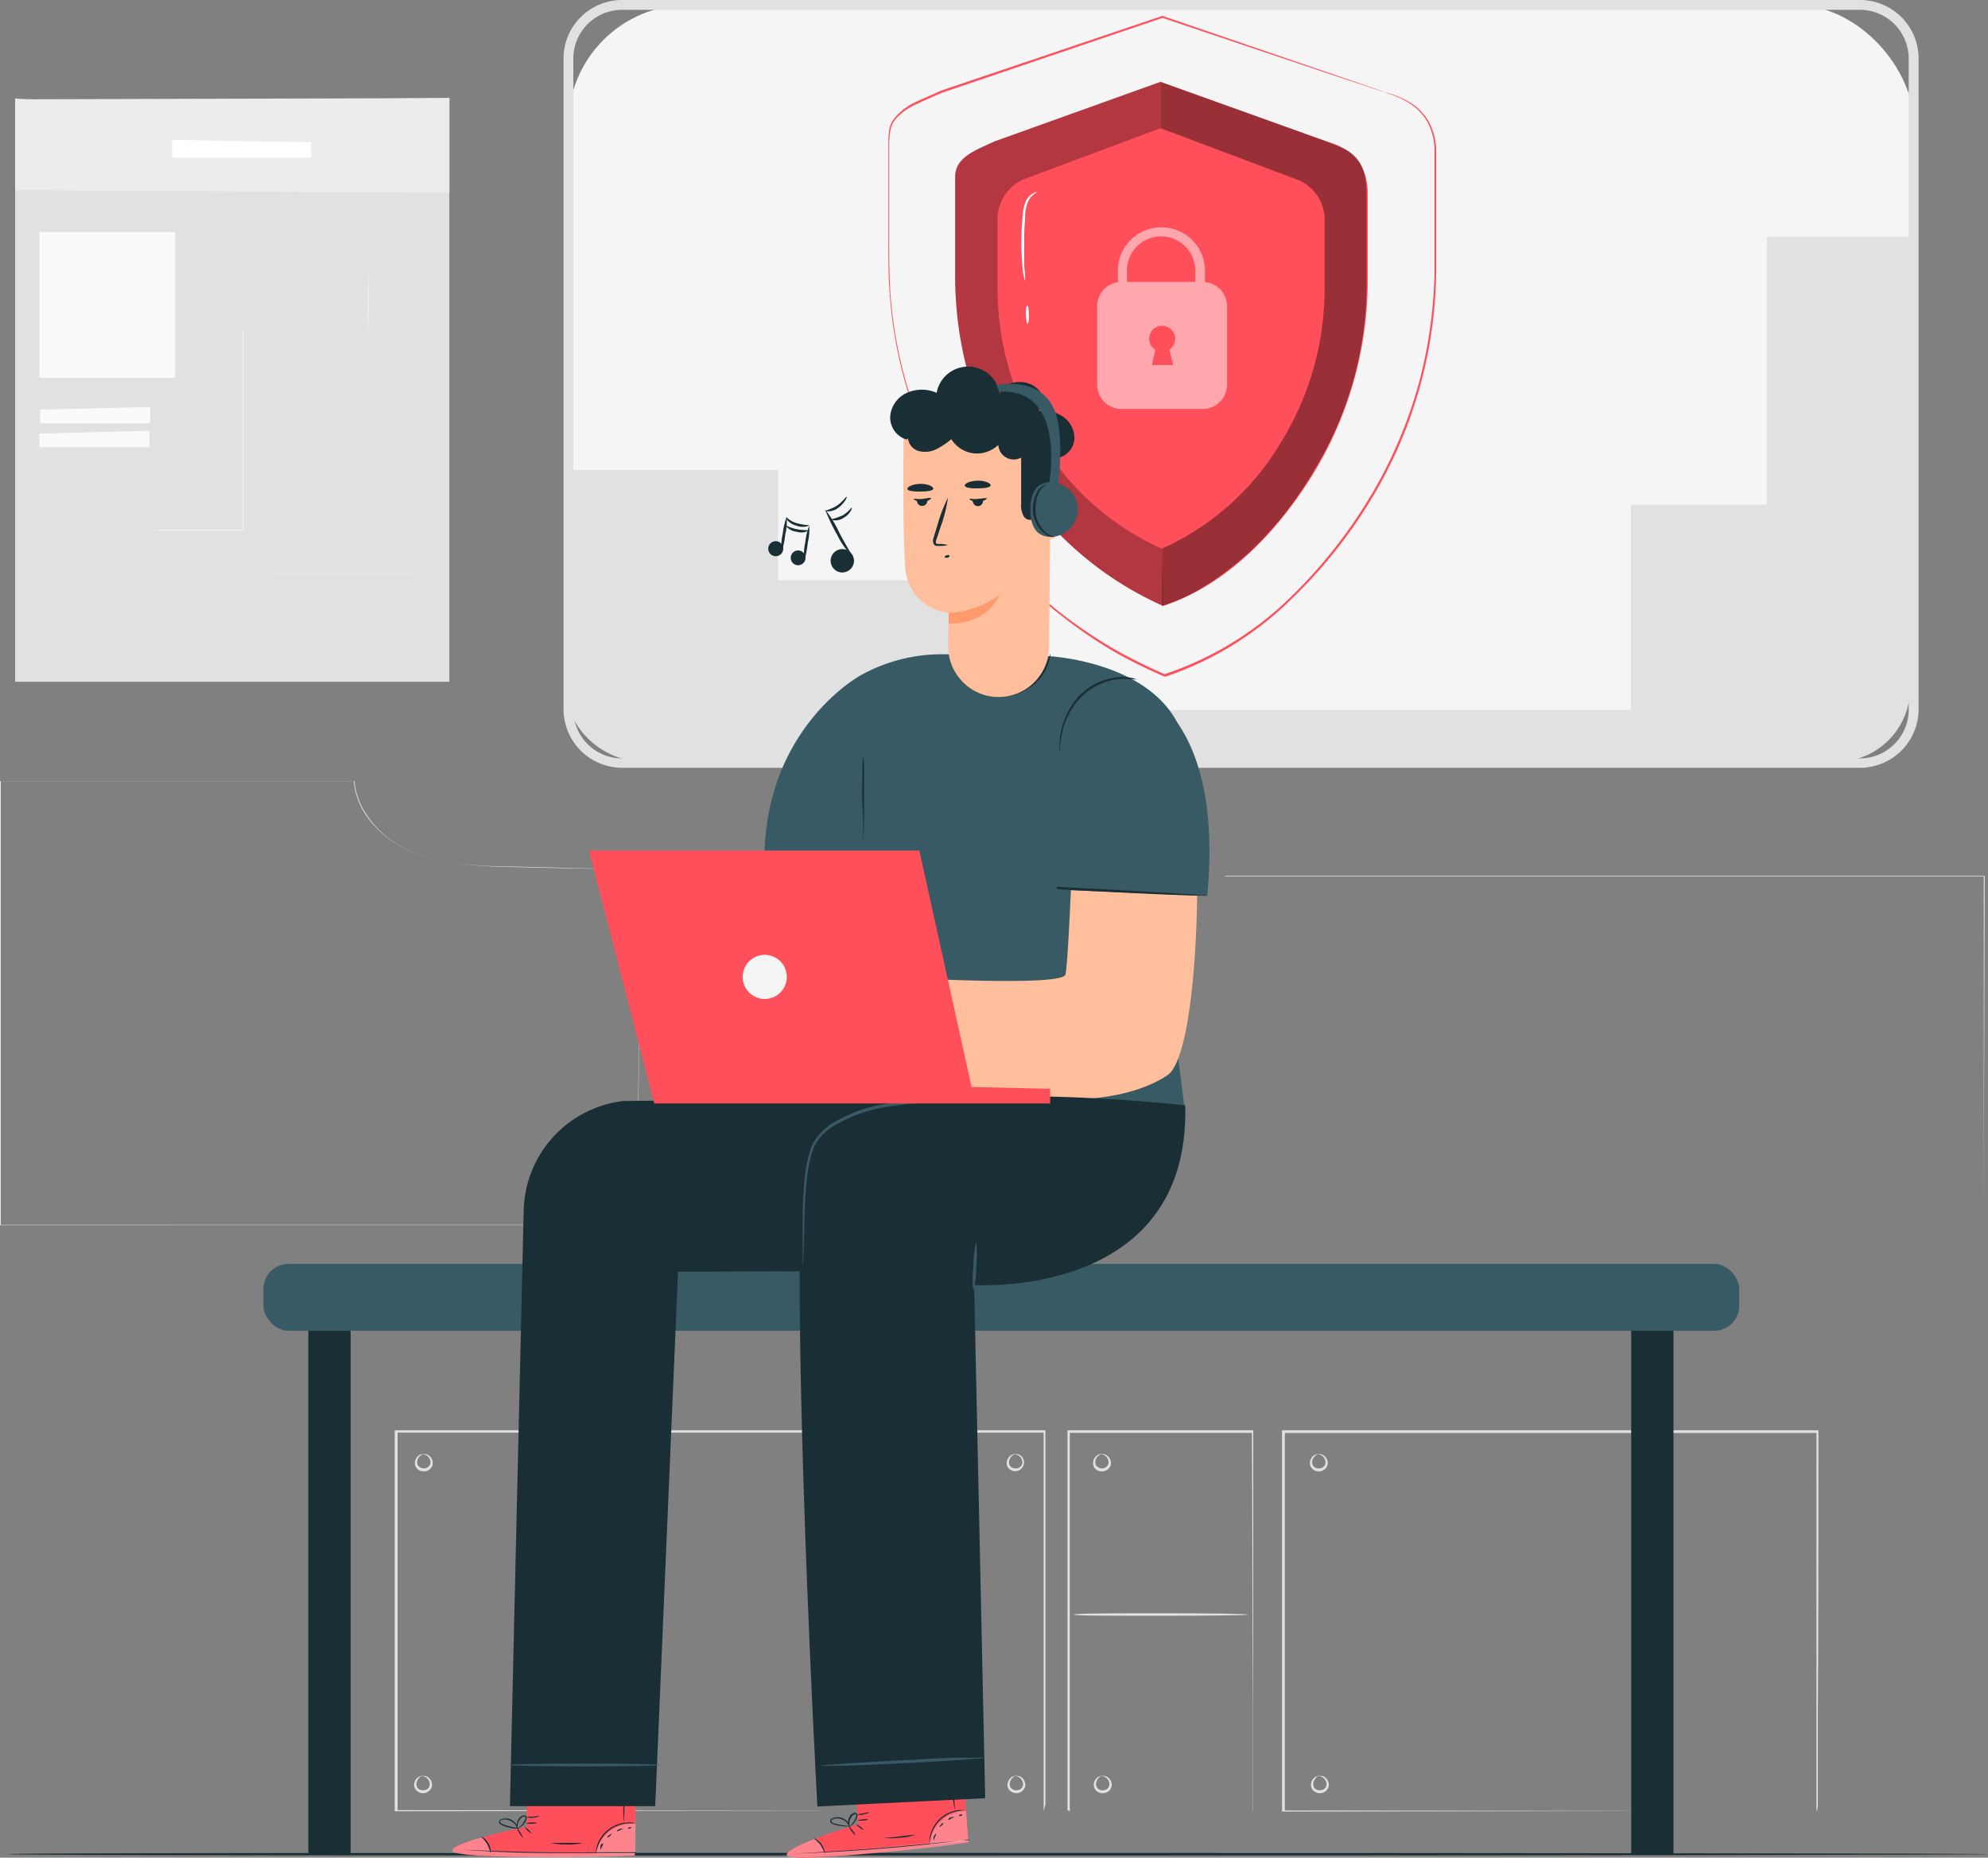 <svg id="Layer_1" data-name="Layer 1" xmlns="http://www.w3.org/2000/svg" viewBox="0 0 180.2 168.35"><rect x="0" y="0" width="180.2" height="168.35" fill="#808080" stroke="none"/><defs><style>.cls-1{fill:#f5f5f5;}.cls-2{fill:#e1e1e1;}.cls-3{fill:#ececec;}.cls-11,.cls-4{fill:#fff;}.cls-5{fill:#fafafa;}.cls-6{fill:#1a2e35;}.cls-7{fill:#375a64;}.cls-8{fill:#ff4f5b;}.cls-9{opacity:0.3;}.cls-10{opacity:0.4;}.cls-11{opacity:0.5;}.cls-12{fill:#ffbf9d;}.cls-13{fill:#ff9a6c;}</style></defs><rect class="cls-1" x="51.52" y="0.45" width="121.98" height="68.68" rx="10.83"/><path class="cls-2" d="M174,71.41H61.79a5.32,5.32,0,0,1-5.31-5.32V7.14a5.31,5.31,0,0,1,5.31-5.31H174a5.31,5.31,0,0,1,5.31,5.31v59A5.32,5.32,0,0,1,174,71.41ZM61.79,2.72a4.42,4.42,0,0,0-4.42,4.42v59a4.42,4.42,0,0,0,4.42,4.42H174a4.42,4.42,0,0,0,4.41-4.42V7.14A4.42,4.42,0,0,0,174,2.72Z" transform="translate(-5.4 -1.83)"/><path class="cls-2" d="M56.62,44.42h19.3v10H93.51V66.17h59.72V47.56h12.32V23.29h13V64.16a6.7,6.7,0,0,1-6.71,6.71h-108a7.31,7.31,0,0,1-7.31-7.31Z" transform="translate(-5.4 -1.83)"/><path class="cls-3" d="M63.54,80.62c0,.69-.16,12.4-.42,32.23v0H5.4V72.63H37.53v0a6.5,6.5,0,0,0,1.14,3.09A8.88,8.88,0,0,0,40.89,78a12.53,12.53,0,0,0,5.4,2,38.32,38.32,0,0,0,5.05.35l4.26.1,7.94.2-7.95-.16-4.25-.1A39.9,39.9,0,0,1,46.29,80a12.62,12.62,0,0,1-5.43-2,9,9,0,0,1-2.24-2.24,6.52,6.52,0,0,1-1.15-3.12l0,0h-32l0,0v40.18l0,0,57.63,0,0,0C63.35,93,63.53,81.31,63.54,80.62Z" transform="translate(-5.4 -1.83)"/><path class="cls-2" d="M100,166s0-.21,0-.62,0-1,0-1.8c0-1.59,0-3.91,0-6.9,0-6,0-14.56,0-25.11l.09.09-58.77,0h0l.12-.12c0,12.19,0,23.83,0,34.43l-.11-.1,42.28.05,12.14,0h0l-12.11,0-42.36.05h-.1V166c0-10.6,0-22.24,0-34.43v-.12h.12l58.77,0h.09v.09c0,10.57,0,19.19,0,25.17,0,3,0,5.29,0,6.87v1.79C100.05,165.75,100,166,100,166Z" transform="translate(-5.4 -1.83)"/><path class="cls-2" d="M97.43,133.6s-.28.05-.47.38a.67.67,0,0,0-.06.59.56.56,0,0,0,.59.33.58.58,0,0,0,.56-.39.72.72,0,0,0-.12-.58c-.23-.31-.51-.29-.5-.33s.06,0,.18,0a.74.74,0,0,1,.44.26.8.8,0,1,1-1.36.82.86.86,0,0,1,.13-.76.77.77,0,0,1,.42-.3C97.36,133.57,97.43,133.59,97.43,133.6Z" transform="translate(-5.4 -1.83)"/><path class="cls-2" d="M43.78,133.6s-.27.05-.47.38a.7.7,0,0,0-.06.59.64.64,0,0,0,1.15-.06.72.72,0,0,0-.12-.58c-.22-.31-.51-.29-.5-.33s.06,0,.18,0a.76.76,0,0,1,.45.26.85.85,0,0,1,.2.74.81.81,0,0,1-.76.57.8.8,0,0,1-.8-.49.83.83,0,0,1,.13-.76.75.75,0,0,1,.41-.3C43.71,133.57,43.78,133.59,43.78,133.6Z" transform="translate(-5.4 -1.83)"/><path class="cls-2" d="M97.49,162.77s-.27,0-.46.38a.71.71,0,0,0-.07.59.59.59,0,0,0,.6.33.58.58,0,0,0,.55-.38.67.67,0,0,0-.12-.59c-.22-.31-.5-.29-.5-.33s.07,0,.19,0a.69.69,0,0,1,.44.25.85.85,0,0,1,.2.74.84.84,0,0,1-1.56.08.84.84,0,0,1,.13-.76.7.7,0,0,1,.42-.29C97.43,162.74,97.49,162.76,97.49,162.77Z" transform="translate(-5.4 -1.83)"/><path class="cls-2" d="M105.25,133.6s-.27.05-.47.38a.7.7,0,0,0-.06.59.64.64,0,0,0,1.15-.06.72.72,0,0,0-.12-.58c-.22-.31-.51-.29-.5-.33s.06,0,.18,0a.76.76,0,0,1,.45.26.85.85,0,0,1,.2.74.81.81,0,0,1-.76.57.8.8,0,0,1-.8-.49.83.83,0,0,1,.13-.76.75.75,0,0,1,.41-.3C105.18,133.57,105.25,133.59,105.25,133.6Z" transform="translate(-5.4 -1.83)"/><path class="cls-2" d="M105.32,162.77s-.28,0-.47.38a.67.67,0,0,0-.06.59.56.56,0,0,0,.59.33.59.59,0,0,0,.56-.38.74.74,0,0,0-.12-.59c-.23-.31-.51-.29-.5-.33s.06,0,.18,0a.71.71,0,0,1,.45.25.85.85,0,0,1,.2.74.8.8,0,0,1-.76.57.79.79,0,0,1-.8-.49.84.84,0,0,1,.12-.76.73.73,0,0,1,.42-.29C105.25,162.74,105.32,162.76,105.32,162.77Z" transform="translate(-5.4 -1.83)"/><path class="cls-2" d="M124.91,133.6s-.28.05-.47.38a.67.67,0,0,0-.06.59.56.56,0,0,0,.59.33.58.58,0,0,0,.56-.39.72.72,0,0,0-.12-.58c-.23-.31-.51-.29-.5-.33s.06,0,.18,0a.79.79,0,0,1,.45.26.82.82,0,0,1,.19.74.83.83,0,0,1-1.55.08.83.83,0,0,1,.12-.76.77.77,0,0,1,.42-.3C124.84,133.57,124.91,133.59,124.91,133.6Z" transform="translate(-5.4 -1.83)"/><path class="cls-2" d="M125,162.77s-.27,0-.46.38a.71.71,0,0,0-.07.59.59.59,0,0,0,.6.33.58.58,0,0,0,.55-.38.67.67,0,0,0-.12-.59c-.22-.31-.5-.29-.5-.33s.07,0,.19,0a.69.69,0,0,1,.44.25.82.82,0,0,1,.2.74.84.84,0,0,1-1.56.08.84.84,0,0,1,.13-.76.7.7,0,0,1,.42-.29C124.91,162.74,125,162.76,125,162.77Z" transform="translate(-5.4 -1.83)"/><path class="cls-2" d="M43.71,162.77s-.27,0-.46.38a.71.71,0,0,0-.07.59.59.59,0,0,0,.6.33.58.58,0,0,0,.55-.38.67.67,0,0,0-.12-.59c-.22-.31-.5-.29-.5-.33s.07,0,.19,0a.69.69,0,0,1,.44.25.82.82,0,0,1,.2.74.84.84,0,0,1-1.56.08.84.84,0,0,1,.13-.76.7.7,0,0,1,.42-.29C43.65,162.74,43.71,162.76,43.71,162.77Z" transform="translate(-5.4 -1.83)"/><path class="cls-2" d="M118.93,166a1.15,1.15,0,0,1,0-.17v-.49c0-.45,0-1.09,0-1.92,0-1.67,0-4.09,0-7.14,0-6.1,0-14.69-.05-24.71l.11.11H102.26l.11-.12c0,13.32,0,25.44,0,34.43l-.08-.08,12.17,0,3.32,0h0l-3.31,0-12.22,0h-.09V166c0-9,0-21.11,0-34.43v-.12H119v.11c0,10,0,18.67-.05,24.78,0,3,0,5.46,0,7.12,0,.82,0,1.45,0,1.89v.49C118.93,165.9,118.93,166,118.93,166Z" transform="translate(-5.4 -1.83)"/><path class="cls-2" d="M118.54,148.15c0,.06-3.53.11-7.9.11s-7.9,0-7.9-.11,3.54-.12,7.9-.12S118.54,148.08,118.54,148.15Z" transform="translate(-5.4 -1.83)"/><path class="cls-2" d="M170.05,166s0-.21,0-.63,0-1,0-1.82c0-1.61,0-3.95,0-6.95,0-6,0-14.59,0-25l.09.09-48.4,0h0l.12-.12c0,12.33,0,24,0,34.43l-.11-.1,34.89.05,10,0h0l-9.92,0-35,.05h-.11V166c0-10.4,0-22.1,0-34.43v-.12h.12l48.4,0h.1v.1c0,10.47,0,19.08-.05,25.09,0,3,0,5.33,0,6.92,0,.79,0,1.4,0,1.81S170.05,166,170.05,166Z" transform="translate(-5.4 -1.83)"/><path class="cls-2" d="M6.77,10.72V63.61H46.13V10.71S6.77,11.15,6.77,10.72Z" transform="translate(-5.4 -1.83)"/><polygon class="cls-3" points="1.37 9 1.37 17.23 40.74 17.47 40.74 8.89 1.37 9"/><path class="cls-4" d="M21,14.51v1.61h12.6v-1.4Z" transform="translate(-5.4 -1.83)"/><rect class="cls-5" x="3.56" y="21.02" width="12.33" height="13.22"/><path class="cls-5" d="M19.57,49.9H27.4l0,0c0-3.93,0-9.13,0-14.82V31.72H38.73l0,0c0-2.45.07-4.45.09-5.86,0-.68,0-1.21,0-1.6s0-.56,0-.56v.56c0,.39,0,.92,0,1.6,0,1.41,0,3.41-.06,5.86v0H27.4l.05,0v3.31c0,5.69,0,10.89,0,14.82v0h0l-5.73,0h-2.1Z" transform="translate(-5.4 -1.83)"/><path class="cls-3" d="M42.77,53.82H39.2l-9.42,0h0v0c0-3.8,0-8.28,0-13.06,0-2.1,0-4.15,0-6.1v0h7.81l0,0c0-3.65,0-6.69,0-8.83,0-1,0-1.89,0-2.47s0-.87,0-.87,0,.3,0,.87,0,1.42,0,2.47c0,2.14,0,5.18,0,8.83v0H29.78l0-.05v6.1c0,4.78,0,9.26,0,13.06l0,0,9.42,0h3.57Z" transform="translate(-5.4 -1.83)"/><polygon class="cls-5" points="3.64 37.12 3.64 38.37 13.61 38.37 13.61 36.88 3.64 37.12"/><polygon class="cls-5" points="3.56 39.29 3.56 40.53 13.54 40.53 13.54 39.04 3.56 39.29"/><path class="cls-3" d="M185.22,112.85c0-.67,0-12.14,0-31.59l0,0H116.44l0,0v31.59l0,0,68.78,0-68.78,0h0V81.21h68.86v0C185.23,100.71,185.22,112.18,185.22,112.85Z" transform="translate(-5.4 -1.83)"/><path class="cls-6" d="M185.6,169.86c0,.07-40.18.12-89.74.12s-89.74,0-89.74-.12,40.17-.11,89.74-.11S185.6,169.8,185.6,169.86Z" transform="translate(-5.4 -1.83)"/><rect class="cls-6" x="27.95" y="120.11" width="3.83" height="47.92"/><rect class="cls-6" x="147.86" y="120.11" width="3.83" height="47.93"/><rect class="cls-7" x="23.88" y="114.54" width="133.77" height="6.06" rx="2.27"/><path class="cls-8" d="M125.79,14.7l-15.2-5.45-15,5.38c-1.92.91-3.61,1.45-3.61,3.24v8.91a33.61,33.61,0,0,0,5,17.73,30.81,30.81,0,0,0,13.85,12.23c6.15-2,10.74-7.32,13.55-11.88a33.69,33.69,0,0,0,5-17.73v-8C129.24,16.56,127.89,15.32,125.79,14.7Z" transform="translate(-5.4 -1.83)"/><g class="cls-9"><path d="M110.74,51.57a24.55,24.55,0,0,1-11-9.75,26.66,26.66,0,0,1-3.92-14V21.54A3.94,3.94,0,0,1,98.41,18l12.18-4.55V9.25l-15,5.38c-1.58.69-3.61,1.45-3.61,3.24v8.91a33.61,33.61,0,0,0,5,17.73,30.81,30.81,0,0,0,13.85,12.23Z" transform="translate(-5.4 -1.83)"/></g><g class="cls-10"><path d="M110.74,56.74a17.26,17.26,0,0,0,3-1.28,26.66,26.66,0,0,0,6.32-5,33.35,33.35,0,0,0,4.39-5.9,32.39,32.39,0,0,0,4.81-17.91V19.33c0-3.67-1.89-3.94-3.46-4.63l-15.2-5.45v4.2l12.32,4.63a3.92,3.92,0,0,1,2.55,3.53v6.25a26.61,26.61,0,0,1-3.92,14,24,24,0,0,1-10.8,9.68Z" transform="translate(-5.4 -1.83)"/></g><path class="cls-11" d="M114.62,27.39l0-1.21a3.95,3.95,0,0,0-7.89,0l0,1.22a2.21,2.21,0,0,0-1.88,2.18v7.1a2.2,2.2,0,0,0,2.2,2.21h7.37a2.21,2.21,0,0,0,2.21-2.21v-7.1A2.21,2.21,0,0,0,114.62,27.39Zm-2.88,7.52h-1.92l.3-1.39a1.16,1.16,0,0,1-.56-1,1.18,1.18,0,1,1,1.83,1C111.53,34,111.74,34.91,111.74,34.91Zm2-7.53h-6.19l0-1.2a3.1,3.1,0,0,1,6.19,0Z" transform="translate(-5.4 -1.83)"/><path class="cls-4" d="M98.32,27.3a5,5,0,0,1-.23-1.23A22.32,22.32,0,0,1,98,23c0-.59.06-1.16.11-1.67A3.57,3.57,0,0,1,98.42,20a1.52,1.52,0,0,1,.67-.67.6.6,0,0,1,.33-.08,1.78,1.78,0,0,0-.83.83,3.81,3.81,0,0,0-.27,1.29c0,.5-.07,1.06-.08,1.65,0,1.17,0,2.23,0,3A7.43,7.43,0,0,1,98.32,27.3Z" transform="translate(-5.4 -1.83)"/><path class="cls-4" d="M98.55,31.18c-.08,0-.14-.37-.15-.82s0-.82.11-.82.14.36.15.82S98.62,31.18,98.55,31.18Z" transform="translate(-5.4 -1.83)"/><path class="cls-8" d="M130.94,10.19a8.29,8.29,0,0,1,1.21.4,6.87,6.87,0,0,1,1.36.73,4.7,4.7,0,0,1,1.41,1.56,5.62,5.62,0,0,1,.66,2.58c0,1,0,2,0,3.18,0,2.28,0,4.9,0,7.81a40.48,40.48,0,0,1-5.41,19.81,44.42,44.42,0,0,1-7.67,9.82A29.79,29.79,0,0,1,111,63.16h0l0,0a45.33,45.33,0,0,1-4.64-2.29,43.13,43.13,0,0,1-4.43-3,40,40,0,0,1-7.73-7.8,41.25,41.25,0,0,1-5.75-10.49,40.56,40.56,0,0,1-2.41-11.2c-.14-1.87-.1-3.71-.11-5.51V15a11.48,11.48,0,0,1,.05-1.3,2.5,2.5,0,0,1,.52-1.19,5.61,5.61,0,0,1,2-1.48c.75-.35,1.51-.66,2.24-1h0l20-6.75h.05l14.85,5.08,4,1.37,1,.36.34.12-.35-.1-1-.34-4-1.33-14.88-5h.05l-20,6.79h0c-.74.33-1.5.64-2.24,1a5.6,5.6,0,0,0-2,1.41,2.35,2.35,0,0,0-.47,1.11A8.7,8.7,0,0,0,86,15v7.94c0,1.81,0,3.64.11,5.49A40.5,40.5,0,0,0,94.28,50,39.79,39.79,0,0,0,102,57.73a44.22,44.22,0,0,0,4.4,2.93A48.21,48.21,0,0,0,111,62.94h-.08a29.61,29.61,0,0,0,11.47-7A44.73,44.73,0,0,0,130,46.16a40.93,40.93,0,0,0,4.18-10.25,42,42,0,0,0,1.25-9.46c0-2.91,0-5.53,0-7.81,0-1.15,0-2.21,0-3.18a5.54,5.54,0,0,0-.62-2.54,4.61,4.61,0,0,0-1.39-1.55,6.47,6.47,0,0,0-1.34-.75,8.77,8.77,0,0,0-.88-.32Z" transform="translate(-5.4 -1.83)"/><path class="cls-7" d="M83.65,81.11l1.12,21.11,28.08.65-2.08-16.4,2.15-16.78c-1.41-7.85-12.41-8.39-12.41-8.39l-8.64-.14a15.14,15.14,0,0,0-8.49,1.89s-8.77,4.77-8.69,16.89" transform="translate(-5.4 -1.83)"/><path class="cls-6" d="M100.59,61.07a8.37,8.37,0,0,1-.75,1.7,4.55,4.55,0,0,1-3.79,2,4.5,4.5,0,0,1-3.8-2,5,5,0,0,1-.54-1.25c-.09-.31-.12-.49-.15-.48a1.79,1.79,0,0,0,0,.51,4.21,4.21,0,0,0,.48,1.32,4.09,4.09,0,0,0,1.49,1.46,4.75,4.75,0,0,0,2.47.67,4.6,4.6,0,0,0,2.46-.69A4.24,4.24,0,0,0,100,62.87a4.59,4.59,0,0,0,.53-1.3A1.2,1.2,0,0,0,100.59,61.07Z" transform="translate(-5.4 -1.83)"/><path class="cls-12" d="M107.19,68.13A12,12,0,0,0,102.71,77c-.22,5.36-.55,12.81-.75,13.18-.61,1.15-16.86.17-18.57,0-.29-.08-.89-.26-2.07-.63,0,0-3.79-3.29-4.48-2.3s2,1.62,2.51,3.56-4.88.42-5.22.18l-1.4-.39a15.31,15.31,0,0,0,1.53,3.49c2.26,2.68,7.41,4,7.41,4s21,6.84,29.54,1.19c2.78-1.84,3.25-19.93,2.2-26.93a5.61,5.61,0,0,0-5.6-4.76Z" transform="translate(-5.4 -1.83)"/><path class="cls-13" d="M76,93.6a14.12,14.12,0,0,0-1.28-.66,10,10,0,0,0-1.3-.64,5.07,5.07,0,0,0,1.22.78A4.79,4.79,0,0,0,76,93.6Z" transform="translate(-5.4 -1.83)"/><path class="cls-7" d="M110.66,65.6c2.59,2.48,5.1,7.45,4.17,17.41L101,82.44l.36-13.62a4.6,4.6,0,0,1,1.78-3.52h0A5.78,5.78,0,0,1,110.66,65.6Z" transform="translate(-5.4 -1.83)"/><path class="cls-8" d="M83.17,167.13l-.38-5.22,9.78-.76.62,7.63-.6.09c-2.68.35-13.68,1.63-15.53,1.23C75,169.64,83.17,167.13,83.17,167.13Z" transform="translate(-5.4 -1.83)"/><g class="cls-9"><path class="cls-4" d="M89.64,169a3.39,3.39,0,0,1,1.09-2.18,3.31,3.31,0,0,1,2.23-.89l.21,2.73Z" transform="translate(-5.4 -1.83)"/></g><g class="cls-9"><path class="cls-4" d="M79.19,168.5s-2.85,1.07-2.45,1.52,11.56-.42,16.45-1.24l0-.22-13,1.13S79.76,168.48,79.19,168.5Z" transform="translate(-5.4 -1.83)"/></g><path class="cls-6" d="M93.31,168.54s0,0-.16,0l-.48.06-1.77.22c-1.5.17-3.57.38-5.86.56s-4.37.3-5.88.36l-1.78.07H76.9c-.11,0-.17,0-.17,0h.17l.48,0,1.78-.1c1.5-.09,3.58-.22,5.87-.4s4.36-.38,5.86-.53l1.77-.17.49,0Z" transform="translate(-5.4 -1.83)"/><path class="cls-6" d="M80.17,169.84a4.7,4.7,0,0,0-.4-.82,4.31,4.31,0,0,0-.66-.63,1.6,1.6,0,0,1,1.06,1.45Z" transform="translate(-5.4 -1.83)"/><path class="cls-6" d="M82.94,168.15s-.18-.13-.34-.35-.27-.4-.24-.42.17.14.33.35A1.28,1.28,0,0,1,82.94,168.15Z" transform="translate(-5.4 -1.83)"/><path class="cls-6" d="M83.69,167.67s-.18-.06-.36-.2-.31-.27-.29-.3.18.07.36.21S83.71,167.65,83.69,167.67Z" transform="translate(-5.4 -1.83)"/><path class="cls-6" d="M84.12,166.71a1.18,1.18,0,0,1-.5.11c-.28,0-.51,0-.52,0a1.21,1.21,0,0,1,.51-.1A1.12,1.12,0,0,1,84.12,166.71Z" transform="translate(-5.4 -1.83)"/><path class="cls-6" d="M84.24,166.05s-.22.16-.55.21a1.07,1.07,0,0,1-.6,0,2.73,2.73,0,0,1,.58-.09A2.9,2.9,0,0,1,84.24,166.05Z" transform="translate(-5.4 -1.83)"/><path class="cls-6" d="M82.54,167.33a1.93,1.93,0,0,1-.63,0,3.64,3.64,0,0,1-.68-.09,2.32,2.32,0,0,1-.4-.13.37.37,0,0,1-.17-.18.24.24,0,0,1,.08-.26,1.16,1.16,0,0,1,1.45.22,1.3,1.3,0,0,1,.24.41.6.6,0,0,1,0,.17,1.94,1.94,0,0,0-.33-.52,1.15,1.15,0,0,0-.57-.3,1,1,0,0,0-.74.1c-.09.09,0,.2.07.26a1.6,1.6,0,0,0,.37.12,4.65,4.65,0,0,0,.66.12C82.3,167.33,82.54,167.31,82.54,167.33Z" transform="translate(-5.4 -1.83)"/><path class="cls-6" d="M82.38,167.37s-.12-.14-.11-.43a1,1,0,0,1,.14-.47.62.62,0,0,1,.49-.36.24.24,0,0,1,.22.27.66.66,0,0,1-.08.29,2,2,0,0,1-.27.4.94.94,0,0,1-.34.29s.12-.13.27-.34a1.84,1.84,0,0,0,.24-.4c.07-.13.11-.38,0-.39s-.3.16-.39.29a1.17,1.17,0,0,0-.15.43A2.52,2.52,0,0,0,82.38,167.37Z" transform="translate(-5.4 -1.83)"/><path class="cls-6" d="M92.91,165.89a6.32,6.32,0,0,0-.72.08,3,3,0,0,0-2.4,2.24c-.12.43-.11.71-.14.71a1.57,1.57,0,0,1,0-.2,2.42,2.42,0,0,1,.06-.53,3,3,0,0,1,2.47-2.31,2.64,2.64,0,0,1,.54,0C92.84,165.86,92.91,165.88,92.91,165.89Z" transform="translate(-5.4 -1.83)"/><path class="cls-6" d="M91.57,161.9a14.12,14.12,0,0,1,.25,2,17.59,17.59,0,0,1,.12,2,17.89,17.89,0,0,1-.24-2A19.28,19.28,0,0,1,91.57,161.9Z" transform="translate(-5.4 -1.83)"/><path class="cls-6" d="M88.34,168.12a5.19,5.19,0,0,1-1.42.25,5.25,5.25,0,0,1-1.44,0s.65,0,1.43-.11S88.33,168.09,88.34,168.12Z" transform="translate(-5.4 -1.83)"/><path class="cls-6" d="M90.25,168s0,.14-.09.29-.08.28-.11.28-.07-.15,0-.32S90.23,168,90.25,168Z" transform="translate(-5.4 -1.83)"/><path class="cls-6" d="M90.91,167s0,.13-.13.24-.19.18-.21.16,0-.12.12-.23S90.88,167,90.91,167Z" transform="translate(-5.4 -1.83)"/><path class="cls-6" d="M91.91,166.52s-.14,0-.28.11-.23.14-.26.12,0-.16.22-.23S91.92,166.49,91.91,166.52Z" transform="translate(-5.4 -1.83)"/><path class="cls-6" d="M92.63,166.27s0,.09-.12.12-.15.05-.17,0,0-.09.12-.12S92.61,166.24,92.63,166.27Z" transform="translate(-5.4 -1.83)"/><path class="cls-8" d="M53.12,167.38l.13-5.24,9.8.19L62.94,170l-.61,0c-2.71.1-13.77.32-15.57-.27C44.75,169.09,53.12,167.38,53.12,167.38Z" transform="translate(-5.4 -1.83)"/><g class="cls-9"><path class="cls-4" d="M59.39,169.84A3.39,3.39,0,0,1,63,167.1l0,2.74Z" transform="translate(-5.4 -1.83)"/></g><g class="cls-9"><path class="cls-4" d="M49,168.36s-2.94.79-2.58,1.28,11.55.69,16.49.34v-.21l-13.06-.13S49.6,168.39,49,168.36Z" transform="translate(-5.4 -1.83)"/></g><path class="cls-6" d="M63.08,169.76s0,0-.17,0l-.48,0-1.78,0c-1.51,0-3.59,0-5.89,0s-4.38-.12-5.88-.2l-1.78-.11-.48,0-.17,0h.65l1.78.07c1.51.06,3.59.13,5.88.17s4.38,0,5.89,0h2.43Z" transform="translate(-5.4 -1.83)"/><path class="cls-6" d="M49.87,169.79a4.48,4.48,0,0,0-.32-.86,4.25,4.25,0,0,0-.59-.69,1.32,1.32,0,0,1,.7.63A1.36,1.36,0,0,1,49.87,169.79Z" transform="translate(-5.4 -1.83)"/><path class="cls-6" d="M52.79,168.38s-.16-.16-.3-.39-.23-.42-.2-.44.16.15.3.38S52.82,168.36,52.79,168.38Z" transform="translate(-5.4 -1.83)"/><path class="cls-6" d="M53.59,168s-.17-.08-.34-.24-.28-.3-.26-.32.18.08.34.24S53.61,168,53.59,168Z" transform="translate(-5.4 -1.83)"/><path class="cls-6" d="M54.11,167.05s-.23.06-.51.06a1.16,1.16,0,0,1-.51-.06s.23-.06.51-.06A1.2,1.2,0,0,1,54.11,167.05Z" transform="translate(-5.4 -1.83)"/><path class="cls-6" d="M54.29,166.41a1.08,1.08,0,0,1-.57.15,1,1,0,0,1-.59-.09,3.76,3.76,0,0,1,.58,0C54,166.43,54.28,166.37,54.29,166.41Z" transform="translate(-5.4 -1.83)"/><path class="cls-6" d="M52.47,167.51a1.64,1.64,0,0,1-.63,0,4.16,4.16,0,0,1-.66-.16,1.85,1.85,0,0,1-.39-.17.32.32,0,0,1-.15-.19.26.26,0,0,1,.1-.25,1.13,1.13,0,0,1,1.42.36,1,1,0,0,1,.2.42.44.44,0,0,1,0,.17,2.24,2.24,0,0,0-.28-.54,1.24,1.24,0,0,0-.53-.36,1,1,0,0,0-.75,0c-.11.07-.07.19,0,.26a2.21,2.21,0,0,0,.35.16,6,6,0,0,0,.65.18C52.23,167.49,52.47,167.5,52.47,167.51Z" transform="translate(-5.4 -1.83)"/><path class="cls-6" d="M52.31,167.54s-.1-.15-.06-.44a.93.93,0,0,1,.18-.45.61.61,0,0,1,.53-.31.24.24,0,0,1,.18.29.63.63,0,0,1-.11.28,1.74,1.74,0,0,1-.3.38c-.2.18-.36.26-.37.24s.13-.11.31-.3a2.5,2.5,0,0,0,.27-.38c.09-.13.15-.37,0-.4s-.32.14-.42.26a1,1,0,0,0-.18.41A2.61,2.61,0,0,0,52.31,167.54Z" transform="translate(-5.4 -1.83)"/><path class="cls-6" d="M62.93,167.08a5.72,5.72,0,0,0-.72,0,3.14,3.14,0,0,0-1.59.62,3.18,3.18,0,0,0-1,1.38c-.15.42-.17.7-.2.69a.69.69,0,0,1,0-.19,2.38,2.38,0,0,1,.11-.53A3,3,0,0,1,62.2,167a2.7,2.7,0,0,1,.54,0C62.87,167.05,62.93,167.07,62.93,167.08Z" transform="translate(-5.4 -1.83)"/><path class="cls-6" d="M62,163a16.54,16.54,0,0,1,0,2,19.19,19.19,0,0,1-.07,2,16.65,16.65,0,0,1,0-2A19.09,19.09,0,0,1,62,163Z" transform="translate(-5.4 -1.83)"/><path class="cls-6" d="M58.17,168.86a5.35,5.35,0,0,1-1.43.12,5.76,5.76,0,0,1-1.43-.14s.64,0,1.43,0S58.17,168.83,58.17,168.86Z" transform="translate(-5.4 -1.83)"/><path class="cls-6" d="M60.09,168.89s-.05.14-.12.28-.11.28-.14.28,0-.16,0-.33S60.07,168.87,60.09,168.89Z" transform="translate(-5.4 -1.83)"/><path class="cls-6" d="M60.83,168s0,.12-.14.22-.21.17-.23.14,0-.12.15-.22S60.81,168,60.83,168Z" transform="translate(-5.4 -1.83)"/><path class="cls-6" d="M61.88,167.61s-.14,0-.29.08-.25.12-.27.1.06-.15.24-.21S61.89,167.58,61.88,167.61Z" transform="translate(-5.4 -1.83)"/><path class="cls-6" d="M62.62,167.43s0,.08-.13.11-.16,0-.17,0,0-.08.13-.11S62.61,167.4,62.62,167.43Z" transform="translate(-5.4 -1.83)"/><path class="cls-6" d="M61.74,101.61l33.63-.42-7,15.8-21.51.09-2.07,48.43H51.62l1.25-54a10.22,10.22,0,0,1,8.87-9.88Z" transform="translate(-5.4 -1.83)"/><path class="cls-7" d="M65.19,161.78c0-.07-3-.13-6.8-.13s-6.81.06-6.81.13,3.05.13,6.81.13S65.19,161.85,65.19,161.78Z" transform="translate(-5.4 -1.83)"/><path class="cls-6" d="M93.7,118.28l1,46.51-15.21.75S77,120,78.23,107c.83-8.85,34.6-5,34.6-5,.49,17.62-19.13,16.28-19.13,16.28" transform="translate(-5.4 -1.83)"/><path class="cls-7" d="M94.65,161.12a4.15,4.15,0,0,0-.59,0l-1.59,0c-1.35,0-3.21.12-5.25.23s-3.91.21-5.25.3l-1.59.12a2.89,2.89,0,0,0-.58.08,2.29,2.29,0,0,0,.59,0l1.59,0c1.35-.05,3.2-.13,5.25-.23s3.91-.21,5.25-.3l1.59-.13A2.2,2.2,0,0,0,94.65,161.12Z" transform="translate(-5.4 -1.83)"/><path class="cls-7" d="M93.89,114.38a9.9,9.9,0,0,0-.26,2.24,10.11,10.11,0,0,0,0,2.26,9.17,9.17,0,0,0,.26-2.24A10.14,10.14,0,0,0,93.89,114.38Z" transform="translate(-5.4 -1.83)"/><path class="cls-7" d="M94.48,101.28a.94.94,0,0,0-.29,0l-.82,0c-.72,0-1.75.06-3,.13s-2.79.18-4.47.43a13,13,0,0,0-5.18,1.87,5.74,5.74,0,0,0-1.12,1,3.92,3.92,0,0,0-.72,1.25,12.6,12.6,0,0,0-.54,2.62,43.58,43.58,0,0,0-.18,4.49v3c0,.33,0,.61,0,.82a1.29,1.29,0,0,0,0,.29,1.33,1.33,0,0,0,0-.28c0-.19,0-.47.06-.83,0-.71.06-1.74.09-3a44.7,44.7,0,0,1,.24-4.47,12.69,12.69,0,0,1,.53-2.56,4.38,4.38,0,0,1,1.75-2.08,13.09,13.09,0,0,1,5.07-1.83c1.66-.26,3.17-.4,4.45-.49l3-.21.82-.07A1.36,1.36,0,0,0,94.48,101.28Z" transform="translate(-5.4 -1.83)"/><path class="cls-12" d="M95.92,65h0a4.57,4.57,0,0,1-4.57-4.62c0-1.58.05-3,.05-3a4.39,4.39,0,0,1-3.94-4c-.27-3.63-.15-12-.15-12h0a12.65,12.65,0,0,1,12.79.81l.56.38-.17,17.85A4.57,4.57,0,0,1,95.92,65Z" transform="translate(-5.4 -1.83)"/><path class="cls-6" d="M91.31,51.23a2.94,2.94,0,0,1-.83.07.85.85,0,0,1-.22,0,.34.34,0,0,1-.24-.2.81.81,0,0,1,0-.54l.31-1a14.61,14.61,0,0,1,1-2.64,13.27,13.27,0,0,1-.69,2.72c-.12.36-.23.7-.33,1a.83.83,0,0,0-.08.39c0,.07.13.09.26.1A2.25,2.25,0,0,1,91.31,51.23Z" transform="translate(-5.4 -1.83)"/><path class="cls-13" d="M91.39,57.38A8.39,8.39,0,0,0,96,55.74s-1,2.69-4.6,2.59Z" transform="translate(-5.4 -1.83)"/><path class="cls-12" d="M99.72,46.66c.07,0,2.3-.32,2.09,2.32S99,50.53,99,50.45,99.72,46.66,99.72,46.66Z" transform="translate(-5.4 -1.83)"/><path class="cls-13" d="M99.89,49.59s0,0,.12.08a.46.46,0,0,0,.34,0,1.13,1.13,0,0,0,.61-1,1.63,1.63,0,0,0-.08-.67.53.53,0,0,0-.32-.38.24.24,0,0,0-.28.1c0,.07,0,.13,0,.13s0,0,0-.15a.25.25,0,0,1,.11-.16.34.34,0,0,1,.26-.05A.64.64,0,0,1,101,48a1.54,1.54,0,0,1,.1.75,1.19,1.19,0,0,1-.76,1.08.48.48,0,0,1-.41-.1C99.89,49.66,99.88,49.6,99.89,49.59Z" transform="translate(-5.4 -1.83)"/><path class="cls-6" d="M87.59,41.67a2.1,2.1,0,0,1-1.5-2.08,2.56,2.56,0,0,1,1.52-2.16,3.32,3.32,0,0,1,2.69,0,2.9,2.9,0,0,1,5.73.16c.09-.7.88-1.09,1.59-1.13a2.31,2.31,0,0,1,1.92.7,1.43,1.43,0,0,1,0,1.91,3.25,3.25,0,0,1,2.25.54,2.39,2.39,0,0,1,1,2,1.9,1.9,0,0,1-1.42,1.7c-.27,0-.33-.12-.48.11a2.12,2.12,0,0,0-.1.76,10.31,10.31,0,0,1-.15,2.48,1,1,0,0,0-1.27.57,3,3,0,0,0-.14,1.52.66.66,0,0,1-1-.08,1.94,1.94,0,0,1-.27-1.16l0-4.21a1.4,1.4,0,0,1-2.07-1.15,2.82,2.82,0,0,1-2.26.76,2.78,2.78,0,0,1-2-1.28,6.91,6.91,0,0,1-1.38.92,2.28,2.28,0,0,1-1.62.14,1.36,1.36,0,0,1-.94-1.24l.18-.15" transform="translate(-5.4 -1.83)"/><polygon class="cls-8" points="95.19 100 59.3 100 53.38 77.08 83.33 77.08 88.07 98.51 95.19 98.67 95.19 100"/><path class="cls-6" d="M89.82,47s-.3.31-.79.32-.84-.23-.81-.28.37.06.8,0S89.78,46.9,89.82,47Z" transform="translate(-5.4 -1.83)"/><path class="cls-6" d="M88.52,47.21a.47.47,0,0,0,.47.47.46.46,0,0,0,.46-.47" transform="translate(-5.4 -1.83)"/><path class="cls-6" d="M94.87,47s-.3.31-.79.32-.84-.23-.81-.28.38.06.8,0S94.84,46.94,94.87,47Z" transform="translate(-5.4 -1.83)"/><path class="cls-6" d="M93.58,47.24a.46.46,0,1,0,.92,0" transform="translate(-5.4 -1.83)"/><path class="cls-6" d="M95.19,45.82c0,.19-.55.26-1.17.27s-1.14-.06-1.17-.25.48-.44,1.17-.45S95.23,45.63,95.19,45.82Z" transform="translate(-5.4 -1.83)"/><path class="cls-6" d="M90,46.11c0,.19-.56.27-1.18.27s-1.14-.05-1.17-.24.48-.45,1.17-.46S90,45.92,90,46.11Z" transform="translate(-5.4 -1.83)"/><path class="cls-7" d="M103.1,48a2.48,2.48,0,0,1-2.47,2.48c-1.37,0-1.84-1.11-1.84-2.48s.47-2.47,1.84-2.47A2.48,2.48,0,0,1,103.1,48Z" transform="translate(-5.4 -1.83)"/><path class="cls-7" d="M100.42,46.14S102.33,37,96,37.32l-.29-.58s3.8-.89,5.19,2.07c1.09,2.31.38,7.22.38,7.22Z" transform="translate(-5.4 -1.83)"/><path class="cls-6" d="M100.94,50.5a1.19,1.19,0,0,1-.82-.31,2.73,2.73,0,0,1-1.07-1.83,3.26,3.26,0,0,1,.44-2.08c.32-.48.72-.54.71-.51a1.84,1.84,0,0,0-.57.6,3.47,3.47,0,0,0-.35,2,2.86,2.86,0,0,0,.94,1.73C100.61,50.4,101,50.45,100.94,50.5Z" transform="translate(-5.4 -1.83)"/><path class="cls-6" d="M91.47,52.17s0,.17-.18.2-.26,0-.26-.08.1-.11.2-.14S91.43,52.12,91.47,52.17Z" transform="translate(-5.4 -1.83)"/><circle class="cls-6" cx="76.35" cy="50.82" r="1.06"/><path class="cls-6" d="M82.66,52.29a8.14,8.14,0,0,1-1.38-2A17,17,0,0,1,80.19,48a10.24,10.24,0,0,1,1.29,2.11C82.12,51.33,82.71,52.25,82.66,52.29Z" transform="translate(-5.4 -1.83)"/><path class="cls-6" d="M82.15,46.85c.06,0-.17.57-.77,1a1.53,1.53,0,0,1-1.18.3c0-.07.52-.15,1.06-.5S82.09,46.81,82.15,46.85Z" transform="translate(-5.4 -1.83)"/><path class="cls-6" d="M82.61,47.85c.06,0-.14.58-.75.91a1.28,1.28,0,0,1-1.17.15,7.09,7.09,0,0,0,1.06-.36C82.28,48.26,82.55,47.82,82.61,47.85Z" transform="translate(-5.4 -1.83)"/><path class="cls-6" d="M76.23,52a.68.68,0,1,1-.12-1A.68.68,0,0,1,76.23,52Z" transform="translate(-5.4 -1.83)"/><path class="cls-6" d="M76.29,51.79a3.7,3.7,0,0,1,.06-1.57,6.42,6.42,0,0,1,.35-1.53,4.43,4.43,0,0,1-.12,1.56A9.93,9.93,0,0,1,76.29,51.79Z" transform="translate(-5.4 -1.83)"/><path class="cls-6" d="M78.75,49.46a1.56,1.56,0,0,1-1.18,0,1.58,1.58,0,0,1-.75-.43c-.15-.17-.17-.32-.15-.32s.11.09.27.2a2,2,0,0,0,.69.33C78.22,49.43,78.74,49.39,78.75,49.46Z" transform="translate(-5.4 -1.83)"/><path class="cls-6" d="M78.27,52.8a.67.67,0,1,1-.12-.95A.67.67,0,0,1,78.27,52.8Z" transform="translate(-5.4 -1.83)"/><path class="cls-6" d="M78.33,52.56A3.91,3.91,0,0,1,78.39,51a6.14,6.14,0,0,1,.36-1.53A4.92,4.92,0,0,1,78.62,51,8.7,8.7,0,0,1,78.33,52.56Z" transform="translate(-5.4 -1.83)"/><path class="cls-6" d="M78.69,49.92a1.39,1.39,0,0,1-1.1.09,1.36,1.36,0,0,1-1-.58s.44.23,1,.35S78.67,49.85,78.69,49.92Z" transform="translate(-5.4 -1.83)"/><path class="cls-6" d="M114.83,83h-.24l-.69,0-2.54-.09c-2.14-.09-5.09-.23-8.36-.4l-1.67-.09h-.11v-.11c0-2.86,0-5.39,0-7.24,0-.89,0-1.61,0-2.15l0-.58c0-.13,0-.2,0-.2a.55.55,0,0,1,0,.2l0,.58c0,.54,0,1.26,0,2.15,0,1.85,0,4.38,0,7.24l-.11-.12,1.67.09c3.27.17,6.22.33,8.36.46l2.53.17.69.06A.92.92,0,0,1,114.83,83Z" transform="translate(-5.4 -1.83)"/><path class="cls-6" d="M108.42,63.42a8.55,8.55,0,0,0-1.61-.05A5.7,5.7,0,0,0,103.4,65a6.73,6.73,0,0,0-1.76,3.39c-.2,1-.15,1.61-.2,1.61a1.62,1.62,0,0,1,0-.44,6.75,6.75,0,0,1,1.84-4.73,5.65,5.65,0,0,1,3.57-1.64,4.45,4.45,0,0,1,1.2.09A1.29,1.29,0,0,1,108.42,63.42Z" transform="translate(-5.4 -1.83)"/><path class="cls-6" d="M83.64,70.38a7.63,7.63,0,0,1,.08,1.31c0,.81,0,1.94,0,3.19s0,2.24-.07,3.12c0,.49,0,.85,0,1.21,0-.41,0-.81,0-1.38,0-.87,0-1.94-.07-3.12s0-2.26,0-3A7.43,7.43,0,0,1,83.64,70.38Z" transform="translate(-5.4 -1.83)"/><path class="cls-1" d="M76.72,90.36a2,2,0,1,1-2-2A2,2,0,0,1,76.72,90.36Z" transform="translate(-5.4 -1.83)"/></svg>